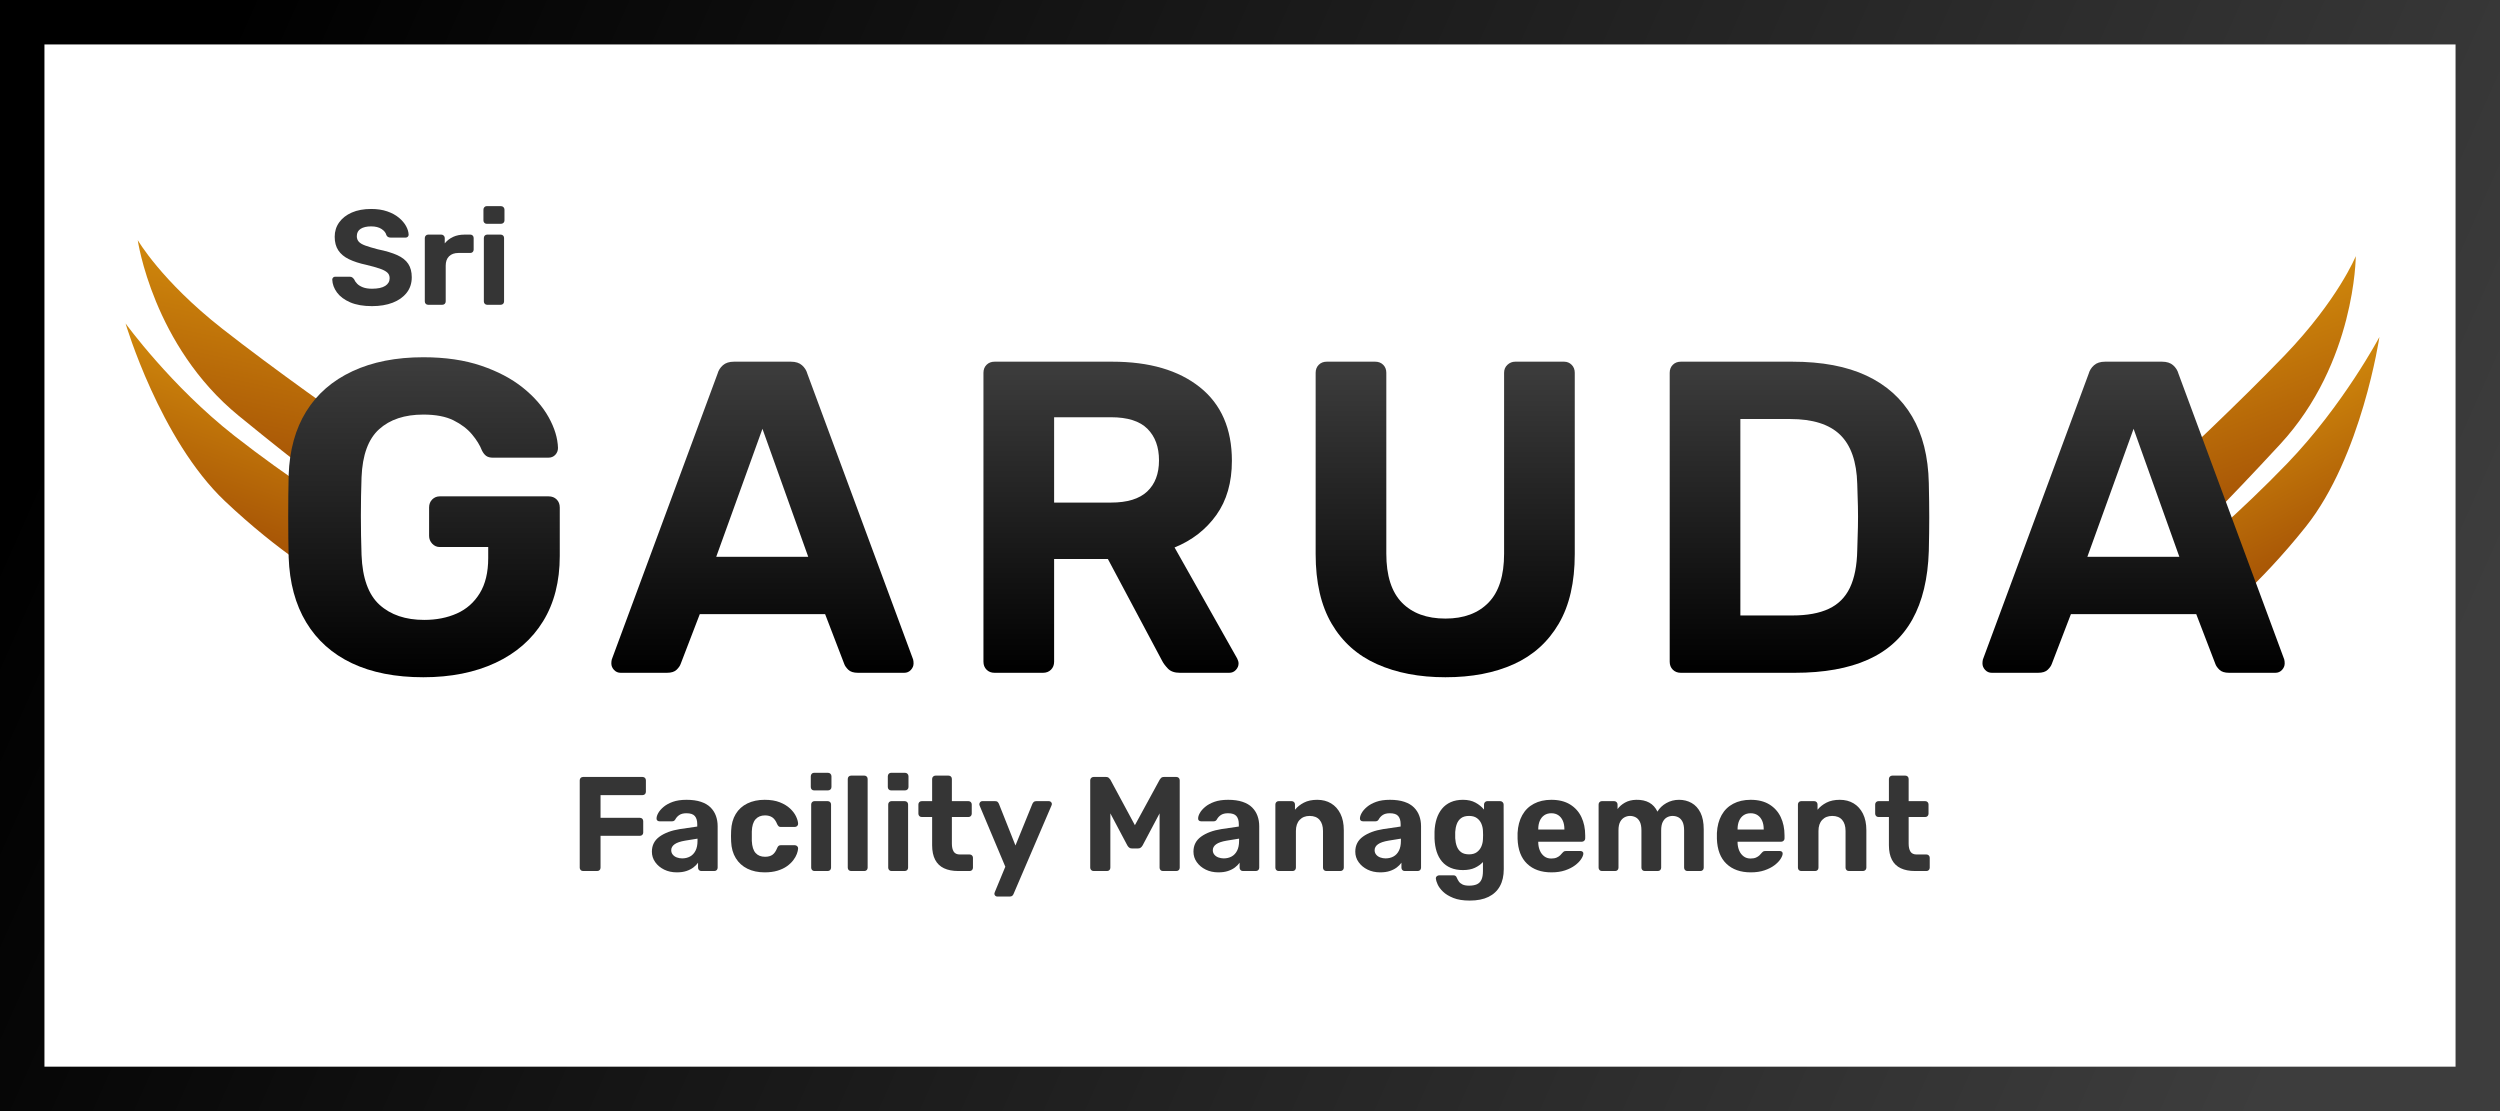 <?xml version="1.0" encoding="UTF-8"?>
<svg width="450px" height="200px" viewBox="0 0 450 200" version="1.1" xmlns="http://www.w3.org/2000/svg" xmlns:xlink="http://www.w3.org/1999/xlink">
    <title>Logo</title>
    <defs>
        <linearGradient x1="100%" y1="59.877%" x2="0%" y2="40.123%" id="linearGradient-1">
            <stop stop-color="#3D3D3D" offset="0%"></stop>
            <stop stop-color="#000000" offset="100%"></stop>
        </linearGradient>
        <linearGradient x1="50%" y1="0%" x2="50%" y2="100%" id="linearGradient-2">
            <stop stop-color="#D0880C" offset="0%"></stop>
            <stop stop-color="#A35005" offset="100%"></stop>
        </linearGradient>
        <linearGradient x1="50%" y1="0%" x2="50%" y2="100%" id="linearGradient-3">
            <stop stop-color="#D0880C" offset="0%"></stop>
            <stop stop-color="#A35005" offset="100%"></stop>
        </linearGradient>
        <linearGradient x1="50%" y1="0%" x2="50%" y2="100%" id="linearGradient-4">
            <stop stop-color="#3D3D3D" offset="0%"></stop>
            <stop stop-color="#000000" offset="100%"></stop>
        </linearGradient>
        <linearGradient x1="50%" y1="0%" x2="50%" y2="100%" id="linearGradient-5">
            <stop stop-color="#3D3D3D" offset="0%"></stop>
            <stop stop-color="#000000" offset="100%"></stop>
        </linearGradient>
        <linearGradient x1="50%" y1="0%" x2="50%" y2="100%" id="linearGradient-6">
            <stop stop-color="#3D3D3D" offset="0%"></stop>
            <stop stop-color="#000000" offset="100%"></stop>
        </linearGradient>
        <linearGradient x1="50%" y1="0%" x2="50%" y2="100%" id="linearGradient-7">
            <stop stop-color="#3D3D3D" offset="0%"></stop>
            <stop stop-color="#000000" offset="100%"></stop>
        </linearGradient>
        <linearGradient x1="50%" y1="0%" x2="50%" y2="100%" id="linearGradient-8">
            <stop stop-color="#3D3D3D" offset="0%"></stop>
            <stop stop-color="#000000" offset="100%"></stop>
        </linearGradient>
    </defs>
    <g id="Page-1" stroke="none" stroke-width="1" fill="none" fill-rule="evenodd">
        <g id="Logo">
            <rect id="Rectangle" stroke="url(#linearGradient-1)" stroke-width="8" x="4" y="4" width="442" height="192"></rect>
            <g id="Word" transform="translate(6, 37)" fill-rule="nonzero">
                <g id="Group-2-Right" transform="translate(373.351, 9.104)">
                    <path d="M5.175,45.361 C7.77,44.249 14.813,41.093 28.332,34.128 C46.073,24.986 52.688,6.975 52.688,6.975 C52.688,6.975 47.035,13.253 34.526,19.391 C23.874,24.619 9.248,30.854 5.13,32.594 L5.175,33.545 C5.2,34.11 5.398,38.804 5.175,45.361 L5.175,45.361 Z" id="Path" fill="url(#linearGradient-2)" transform="translate(28.909, 26.168) rotate(-20) translate(-28.909, -26.168) "></path>
                    <path d="M8.789,44.453 C8.879,44.242 8.879,44.242 7.287,56.975 C10.124,56.475 19.57,54.52 31.795,48.974 C46.492,42.305 59.131,24.551 59.131,24.551 C59.131,24.551 47.743,32.553 34.003,37.304 C22.468,41.291 11.897,43.76 8.789,44.453 Z" id="Path" fill="url(#linearGradient-3)" transform="translate(33.209, 40.763) rotate(-27) translate(-33.209, -40.763) "></path>
                </g>
                <g id="Group-2-Left" transform="translate(36.184, 37.593) scale(-1, 1) rotate(8) translate(-36.184, -37.593) translate(4.351, 4.104)">
                    <path d="M5.175,45.361 C7.77,44.249 14.813,41.093 28.332,34.128 C46.073,24.986 52.688,6.975 52.688,6.975 C52.688,6.975 47.035,13.253 34.526,19.391 C23.874,24.619 9.248,30.854 5.13,32.594 L5.175,33.545 C5.2,34.11 5.398,38.804 5.175,45.361 L5.175,45.361 Z" id="Path" fill="url(#linearGradient-2)" transform="translate(28.909, 26.168) rotate(-20) translate(-28.909, -26.168) "></path>
                    <path d="M8.789,44.453 C8.879,44.242 8.879,44.242 7.287,56.975 C10.124,56.475 19.57,54.52 31.795,48.974 C46.492,42.305 59.131,24.551 59.131,24.551 C59.131,24.551 47.743,32.553 34.003,37.304 C22.468,41.291 11.897,43.76 8.789,44.453 Z" id="Path" fill="url(#linearGradient-3)" transform="translate(33.209, 40.763) rotate(-27) translate(-33.209, -40.763) "></path>
                </g>
                <g id="GARUDA" transform="translate(45.878, 27.304)">
                    <path d="M24.32,57.6 C19.307,57.6 15.027,56.76 11.48,55.08 C7.933,53.4 5.187,50.947 3.24,47.72 C1.293,44.493 0.24,40.587 0.08,36 C0.027,33.707 0,31.253 0,28.64 C0,26.027 0.027,23.547 0.08,21.2 C0.24,16.72 1.293,12.907 3.24,9.76 C5.187,6.613 7.96,4.2 11.56,2.52 C15.16,0.84 19.413,0 24.32,0 C28.267,0 31.733,0.507 34.72,1.52 C37.707,2.533 40.213,3.853 42.24,5.48 C44.267,7.107 45.813,8.88 46.88,10.8 C47.947,12.72 48.507,14.56 48.56,16.32 C48.56,16.8 48.4,17.213 48.08,17.56 C47.76,17.907 47.333,18.08 46.8,18.08 L36.88,18.08 C36.347,18.08 35.933,17.973 35.64,17.76 C35.347,17.547 35.093,17.227 34.88,16.8 C34.507,15.84 33.907,14.867 33.08,13.88 C32.253,12.893 31.147,12.053 29.76,11.36 C28.373,10.667 26.56,10.32 24.32,10.32 C20.96,10.32 18.307,11.2 16.36,12.96 C14.413,14.72 13.36,17.6 13.2,21.6 C13.04,26.187 13.04,30.853 13.2,35.6 C13.36,39.76 14.44,42.747 16.44,44.56 C18.44,46.373 21.12,47.28 24.48,47.28 C26.667,47.28 28.627,46.893 30.36,46.12 C32.093,45.347 33.467,44.133 34.48,42.48 C35.493,40.827 36,38.72 36,36.16 L36,34.16 L27.28,34.16 C26.747,34.16 26.293,33.96 25.92,33.56 C25.547,33.16 25.36,32.693 25.36,32.16 L25.36,27.04 C25.36,26.453 25.547,25.973 25.92,25.6 C26.293,25.227 26.747,25.04 27.28,25.04 L46.88,25.04 C47.467,25.04 47.947,25.227 48.32,25.6 C48.693,25.973 48.88,26.453 48.88,27.04 L48.88,35.76 C48.88,40.347 47.88,44.267 45.88,47.52 C43.88,50.773 41.027,53.267 37.32,55 C33.613,56.733 29.28,57.6 24.32,57.6 Z" id="Path" fill="url(#linearGradient-4)"></path>
                    <path d="M59.843,56.8 C59.363,56.8 58.963,56.627 58.643,56.28 C58.323,55.933 58.163,55.547 58.163,55.12 C58.163,54.853 58.19,54.613 58.243,54.4 L77.283,2.96 C77.443,2.373 77.763,1.867 78.243,1.44 C78.723,1.013 79.39,0.8 80.243,0.8 L90.483,0.8 C91.337,0.8 92.003,1.013 92.483,1.44 C92.963,1.867 93.283,2.373 93.443,2.96 L112.483,54.4 C112.537,54.613 112.563,54.853 112.563,55.12 C112.563,55.547 112.403,55.933 112.083,56.28 C111.763,56.627 111.363,56.8 110.883,56.8 L102.563,56.8 C101.763,56.8 101.177,56.613 100.803,56.24 C100.43,55.867 100.19,55.52 100.083,55.2 L96.643,46.24 L74.083,46.24 L70.643,55.2 C70.537,55.52 70.297,55.867 69.923,56.24 C69.55,56.613 68.963,56.8 68.163,56.8 L59.843,56.8 Z M77.043,35.92 L93.603,35.92 L85.363,12.88 L77.043,35.92 Z" id="Shape" fill="url(#linearGradient-5)"></path>
                    <path d="M127.143,56.8 C126.556,56.8 126.076,56.613 125.703,56.24 C125.329,55.867 125.143,55.387 125.143,54.8 L125.143,2.8 C125.143,2.213 125.329,1.733 125.703,1.36 C126.076,0.987 126.556,0.8 127.143,0.8 L148.343,0.8 C155.009,0.8 160.263,2.333 164.103,5.4 C167.943,8.467 169.863,12.88 169.863,18.64 C169.863,22.533 168.929,25.787 167.063,28.4 C165.196,31.013 162.689,32.96 159.543,34.24 L170.823,54.24 C170.983,54.56 171.063,54.853 171.063,55.12 C171.063,55.547 170.903,55.933 170.583,56.28 C170.263,56.627 169.863,56.8 169.383,56.8 L160.503,56.8 C159.543,56.8 158.823,56.547 158.343,56.04 C157.863,55.533 157.516,55.067 157.303,54.64 L147.543,36.32 L137.863,36.32 L137.863,54.8 C137.863,55.387 137.676,55.867 137.303,56.24 C136.929,56.613 136.449,56.8 135.863,56.8 L127.143,56.8 Z M137.863,26.16 L148.103,26.16 C151.036,26.16 153.209,25.493 154.623,24.16 C156.036,22.827 156.743,20.96 156.743,18.56 C156.743,16.16 156.049,14.267 154.663,12.88 C153.276,11.493 151.089,10.8 148.103,10.8 L137.863,10.8 L137.863,26.16 Z" id="Shape" fill="url(#linearGradient-6)"></path>
                    <path d="M208.299,57.6 C203.606,57.6 199.499,56.813 195.979,55.24 C192.459,53.667 189.739,51.24 187.819,47.96 C185.899,44.68 184.939,40.507 184.939,35.44 L184.939,2.8 C184.939,2.213 185.126,1.733 185.499,1.36 C185.872,0.987 186.352,0.8 186.939,0.8 L195.659,0.8 C196.246,0.8 196.726,0.987 197.099,1.36 C197.472,1.733 197.659,2.213 197.659,2.8 L197.659,35.36 C197.659,39.307 198.592,42.24 200.459,44.16 C202.326,46.08 204.939,47.04 208.299,47.04 C211.606,47.04 214.192,46.08 216.059,44.16 C217.926,42.24 218.859,39.307 218.859,35.36 L218.859,2.8 C218.859,2.213 219.059,1.733 219.459,1.36 C219.859,0.987 220.326,0.8 220.859,0.8 L229.659,0.8 C230.192,0.8 230.646,0.987 231.019,1.36 C231.392,1.733 231.579,2.213 231.579,2.8 L231.579,35.44 C231.579,40.507 230.619,44.68 228.699,47.96 C226.779,51.24 224.086,53.667 220.619,55.24 C217.152,56.813 213.046,57.6 208.299,57.6 Z" id="Path" fill="url(#linearGradient-7)"></path>
                    <path d="M250.668,56.8 C250.082,56.8 249.602,56.613 249.228,56.24 C248.855,55.867 248.668,55.387 248.668,54.8 L248.668,2.8 C248.668,2.213 248.855,1.733 249.228,1.36 C249.602,0.987 250.082,0.8 250.668,0.8 L270.748,0.8 C276.082,0.8 280.535,1.64 284.108,3.32 C287.682,5 290.415,7.453 292.308,10.68 C294.202,13.907 295.202,17.893 295.308,22.64 C295.362,24.987 295.388,27.04 295.388,28.8 C295.388,30.56 295.362,32.587 295.308,34.88 C295.148,39.84 294.162,43.947 292.348,47.2 C290.535,50.453 287.868,52.867 284.348,54.44 C280.828,56.013 276.428,56.8 271.148,56.8 L250.668,56.8 Z M261.388,46.48 L270.748,46.48 C273.415,46.48 275.602,46.08 277.308,45.28 C279.015,44.48 280.282,43.213 281.108,41.48 C281.935,39.747 282.375,37.493 282.428,34.72 C282.482,33.173 282.522,31.787 282.548,30.56 C282.575,29.333 282.575,28.107 282.548,26.88 C282.522,25.653 282.482,24.293 282.428,22.8 C282.322,18.8 281.295,15.853 279.348,13.96 C277.402,12.067 274.402,11.12 270.348,11.12 L261.388,11.12 L261.388,46.48 Z" id="Shape" fill="url(#linearGradient-8)"></path>
                    <path d="M306.646,56.8 C306.166,56.8 305.766,56.627 305.446,56.28 C305.126,55.933 304.966,55.547 304.966,55.12 C304.966,54.853 304.992,54.613 305.046,54.4 L324.086,2.96 C324.246,2.373 324.566,1.867 325.046,1.44 C325.526,1.013 326.192,0.8 327.046,0.8 L337.286,0.8 C338.139,0.8 338.806,1.013 339.286,1.44 C339.766,1.867 340.086,2.373 340.246,2.96 L359.286,54.4 C359.339,54.613 359.366,54.853 359.366,55.12 C359.366,55.547 359.206,55.933 358.886,56.28 C358.566,56.627 358.166,56.8 357.686,56.8 L349.366,56.8 C348.566,56.8 347.979,56.613 347.606,56.24 C347.232,55.867 346.992,55.52 346.886,55.2 L343.446,46.24 L320.886,46.24 L317.446,55.2 C317.339,55.52 317.099,55.867 316.726,56.24 C316.352,56.613 315.766,56.8 314.966,56.8 L306.646,56.8 Z M323.846,35.92 L340.406,35.92 L332.166,12.88 L323.846,35.92 Z" id="Shape" fill="url(#linearGradient-5)"></path>
                </g>
                <g id="Sri" transform="translate(53.805, 0.104)" fill="#353535">
                    <path d="M7.156,18 C5.593,18 4.286,17.773 3.236,17.32 C2.186,16.866 1.392,16.275 0.855,15.547 C0.318,14.818 0.033,14.04 0,13.215 C0,13.085 0.049,12.968 0.147,12.862 C0.244,12.757 0.366,12.704 0.513,12.704 L3.126,12.704 C3.338,12.704 3.501,12.749 3.615,12.838 C3.729,12.927 3.834,13.036 3.932,13.166 C4.046,13.441 4.229,13.709 4.482,13.968 C4.734,14.227 5.08,14.441 5.52,14.611 C5.959,14.781 6.505,14.866 7.156,14.866 C8.214,14.866 9.008,14.696 9.537,14.356 C10.066,14.016 10.331,13.555 10.331,12.972 C10.331,12.551 10.189,12.211 9.904,11.951 C9.619,11.692 9.171,11.457 8.56,11.247 C7.95,11.036 7.14,10.81 6.13,10.567 C4.909,10.308 3.871,9.972 3.016,9.559 C2.161,9.146 1.518,8.611 1.087,7.955 C0.655,7.3 0.44,6.486 0.44,5.514 C0.44,4.543 0.708,3.68 1.246,2.927 C1.783,2.174 2.54,1.583 3.517,1.154 C4.494,0.725 5.658,0.51 7.009,0.51 C8.1,0.51 9.065,0.656 9.904,0.947 C10.742,1.239 11.442,1.619 12.004,2.089 C12.566,2.559 12.993,3.061 13.286,3.595 C13.579,4.13 13.734,4.648 13.75,5.15 C13.75,5.279 13.701,5.397 13.604,5.502 C13.506,5.607 13.384,5.66 13.237,5.66 L10.502,5.66 C10.339,5.66 10.193,5.628 10.062,5.563 C9.932,5.498 9.826,5.385 9.745,5.223 C9.647,4.802 9.358,4.433 8.878,4.117 C8.398,3.802 7.775,3.644 7.009,3.644 C6.212,3.644 5.581,3.789 5.117,4.081 C4.653,4.372 4.421,4.818 4.421,5.417 C4.421,5.806 4.539,6.134 4.775,6.401 C5.011,6.668 5.41,6.903 5.972,7.105 C6.533,7.308 7.278,7.53 8.206,7.773 C9.639,8.065 10.803,8.413 11.699,8.818 C12.594,9.223 13.254,9.745 13.677,10.385 C14.1,11.024 14.312,11.83 14.312,12.802 C14.312,13.887 14.007,14.818 13.396,15.595 C12.786,16.372 11.947,16.968 10.881,17.381 C9.814,17.794 8.573,18 7.156,18 Z" id="Path"></path>
                    <path d="M17.247,17.757 C17.084,17.757 16.945,17.7 16.831,17.587 C16.717,17.474 16.66,17.328 16.66,17.15 L16.66,5.733 C16.66,5.571 16.717,5.429 16.831,5.308 C16.945,5.186 17.084,5.126 17.247,5.126 L19.64,5.126 C19.803,5.126 19.945,5.186 20.067,5.308 C20.19,5.429 20.251,5.571 20.251,5.733 L20.251,6.704 C20.658,6.202 21.158,5.814 21.753,5.538 C22.347,5.263 23.035,5.126 23.816,5.126 L24.867,5.126 C25.029,5.126 25.168,5.182 25.282,5.296 C25.396,5.409 25.453,5.555 25.453,5.733 L25.453,7.822 C25.453,8 25.396,8.146 25.282,8.259 C25.168,8.372 25.029,8.429 24.867,8.429 L22.717,8.429 C22.001,8.429 21.439,8.628 21.032,9.024 C20.625,9.421 20.422,9.984 20.422,10.713 L20.422,17.15 C20.422,17.328 20.365,17.474 20.251,17.587 C20.137,17.7 19.99,17.757 19.811,17.757 L17.247,17.757 Z" id="Path"></path>
                    <path d="M27.874,17.757 C27.711,17.757 27.573,17.7 27.459,17.587 C27.345,17.474 27.288,17.328 27.288,17.15 L27.288,5.733 C27.288,5.555 27.345,5.409 27.459,5.296 C27.573,5.182 27.711,5.126 27.874,5.126 L30.316,5.126 C30.495,5.126 30.642,5.182 30.756,5.296 C30.87,5.409 30.927,5.555 30.927,5.733 L30.927,17.15 C30.927,17.328 30.87,17.474 30.756,17.587 C30.642,17.7 30.495,17.757 30.316,17.757 L27.874,17.757 Z M27.801,3.182 C27.638,3.182 27.499,3.126 27.385,3.012 C27.271,2.899 27.214,2.753 27.214,2.575 L27.214,0.632 C27.214,0.453 27.271,0.304 27.385,0.182 C27.499,0.061 27.638,0 27.801,0 L30.365,0 C30.544,0 30.695,0.061 30.817,0.182 C30.939,0.304 31,0.453 31,0.632 L31,2.575 C31,2.753 30.939,2.899 30.817,3.012 C30.695,3.126 30.544,3.182 30.365,3.182 L27.801,3.182 Z" id="Shape"></path>
                </g>
                <g id="Facility-Management" transform="translate(98.351, 102.104)" fill="#353535">
                    <path d="M0.6,17.679 C0.424,17.679 0.28,17.623 0.168,17.51 C0.056,17.397 1.42108547e-14,17.252 1.42108547e-14,17.075 L1.42108547e-14,1.354 C1.42108547e-14,1.177 0.056,1.032 0.168,0.919 C0.28,0.806 0.424,0.75 0.6,0.75 L11.309,0.75 C11.485,0.75 11.629,0.806 11.741,0.919 C11.853,1.032 11.909,1.177 11.909,1.354 L11.909,3.41 C11.909,3.587 11.853,3.733 11.741,3.845 C11.629,3.958 11.485,4.015 11.309,4.015 L3.746,4.015 L3.746,8.102 L10.829,8.102 C11.005,8.102 11.149,8.158 11.261,8.271 C11.373,8.384 11.429,8.529 11.429,8.707 L11.429,10.762 C11.429,10.924 11.373,11.061 11.261,11.174 C11.149,11.286 11.005,11.343 10.829,11.343 L3.746,11.343 L3.746,17.075 C3.746,17.252 3.69,17.397 3.578,17.51 C3.466,17.623 3.322,17.679 3.145,17.679 L0.6,17.679 Z" id="Path"></path>
                    <path d="M17.479,17.921 C16.63,17.921 15.87,17.756 15.198,17.425 C14.526,17.095 13.989,16.647 13.589,16.083 C13.189,15.519 12.989,14.89 12.989,14.197 C12.989,13.052 13.449,12.149 14.369,11.488 C15.29,10.827 16.502,10.375 18.007,10.134 L21.153,9.674 L21.153,9.239 C21.153,8.61 21.008,8.126 20.72,7.788 C20.432,7.449 19.928,7.28 19.208,7.28 C18.679,7.28 18.255,7.385 17.935,7.594 C17.615,7.804 17.367,8.078 17.191,8.416 C17.063,8.626 16.879,8.731 16.638,8.731 L14.357,8.731 C14.181,8.731 14.045,8.678 13.949,8.574 C13.853,8.469 13.813,8.344 13.829,8.199 C13.829,7.925 13.933,7.602 14.141,7.231 C14.349,6.86 14.67,6.494 15.102,6.131 C15.534,5.768 16.086,5.466 16.759,5.224 C17.431,4.982 18.255,4.861 19.232,4.861 C20.24,4.861 21.105,4.982 21.825,5.224 C22.545,5.466 23.121,5.804 23.554,6.24 C23.986,6.675 24.306,7.179 24.514,7.751 C24.722,8.324 24.826,8.94 24.826,9.601 L24.826,17.075 C24.826,17.252 24.77,17.397 24.658,17.51 C24.546,17.623 24.402,17.679 24.226,17.679 L21.873,17.679 C21.713,17.679 21.577,17.623 21.465,17.51 C21.353,17.397 21.297,17.252 21.297,17.075 L21.297,16.18 C21.089,16.486 20.808,16.772 20.456,17.038 C20.104,17.304 19.684,17.518 19.196,17.679 C18.707,17.841 18.135,17.921 17.479,17.921 Z M18.439,15.406 C18.968,15.406 19.44,15.293 19.856,15.067 C20.272,14.842 20.6,14.495 20.84,14.027 C21.081,13.56 21.201,12.971 21.201,12.262 L21.201,11.851 L18.968,12.213 C18.103,12.359 17.471,12.576 17.071,12.866 C16.67,13.157 16.47,13.511 16.47,13.931 C16.47,14.237 16.562,14.503 16.747,14.729 C16.931,14.954 17.175,15.124 17.479,15.237 C17.783,15.349 18.103,15.406 18.439,15.406 Z" id="Shape"></path>
                    <path d="M33.28,17.921 C32.111,17.921 31.083,17.703 30.195,17.268 C29.306,16.833 28.606,16.2 28.094,15.37 C27.581,14.539 27.301,13.544 27.253,12.383 C27.237,12.125 27.229,11.798 27.229,11.403 C27.229,11.008 27.237,10.682 27.253,10.424 C27.301,9.247 27.577,8.243 28.082,7.413 C28.586,6.582 29.286,5.95 30.183,5.514 C31.079,5.079 32.111,4.861 33.28,4.861 C34.352,4.861 35.265,5.01 36.017,5.309 C36.77,5.607 37.386,5.982 37.866,6.433 C38.346,6.885 38.702,7.356 38.935,7.848 C39.167,8.34 39.291,8.771 39.307,9.142 C39.323,9.303 39.271,9.444 39.151,9.565 C39.031,9.686 38.891,9.747 38.73,9.747 L36.161,9.747 C36.001,9.747 35.877,9.702 35.789,9.614 C35.701,9.525 35.617,9.4 35.537,9.239 C35.313,8.674 35.025,8.271 34.673,8.029 C34.32,7.788 33.88,7.667 33.352,7.667 C32.632,7.667 32.063,7.9 31.647,8.368 C31.231,8.836 31.007,9.561 30.975,10.545 C30.959,11.174 30.959,11.746 30.975,12.262 C31.023,13.261 31.251,13.987 31.659,14.438 C32.067,14.89 32.632,15.116 33.352,15.116 C33.912,15.116 34.36,14.995 34.697,14.753 C35.033,14.511 35.313,14.108 35.537,13.544 C35.601,13.382 35.681,13.257 35.777,13.169 C35.873,13.08 36.001,13.036 36.161,13.036 L38.73,13.036 C38.891,13.036 39.031,13.096 39.151,13.217 C39.271,13.338 39.323,13.479 39.307,13.64 C39.291,13.914 39.215,14.237 39.079,14.608 C38.943,14.979 38.726,15.358 38.43,15.744 C38.134,16.131 37.754,16.49 37.29,16.821 C36.826,17.151 36.261,17.417 35.597,17.619 C34.933,17.82 34.16,17.921 33.28,17.921 Z" id="Path"></path>
                    <path d="M42.238,17.679 C42.078,17.679 41.942,17.623 41.83,17.51 C41.718,17.397 41.662,17.252 41.662,17.075 L41.662,5.708 C41.662,5.53 41.718,5.385 41.83,5.272 C41.942,5.159 42.078,5.103 42.238,5.103 L44.639,5.103 C44.815,5.103 44.959,5.159 45.071,5.272 C45.183,5.385 45.239,5.53 45.239,5.708 L45.239,17.075 C45.239,17.252 45.183,17.397 45.071,17.51 C44.959,17.623 44.815,17.679 44.639,17.679 L42.238,17.679 Z M42.166,3.168 C42.006,3.168 41.87,3.112 41.758,2.999 C41.646,2.886 41.59,2.741 41.59,2.564 L41.59,0.629 C41.59,0.451 41.646,0.302 41.758,0.181 C41.87,0.06 42.006,0 42.166,0 L44.687,0 C44.863,0 45.011,0.06 45.131,0.181 C45.251,0.302 45.311,0.451 45.311,0.629 L45.311,2.564 C45.311,2.741 45.251,2.886 45.131,2.999 C45.011,3.112 44.863,3.168 44.687,3.168 L42.166,3.168 Z" id="Shape"></path>
                    <path d="M48.847,17.679 C48.671,17.679 48.527,17.623 48.415,17.51 C48.303,17.397 48.247,17.252 48.247,17.075 L48.247,1.113 C48.247,0.935 48.303,0.79 48.415,0.677 C48.527,0.564 48.671,0.508 48.847,0.508 L51.248,0.508 C51.408,0.508 51.544,0.564 51.656,0.677 C51.768,0.79 51.824,0.935 51.824,1.113 L51.824,17.075 C51.824,17.252 51.768,17.397 51.656,17.51 C51.544,17.623 51.408,17.679 51.248,17.679 L48.847,17.679 Z" id="Path"></path>
                    <path d="M56.104,17.679 C55.944,17.679 55.808,17.623 55.696,17.51 C55.583,17.397 55.527,17.252 55.527,17.075 L55.527,5.708 C55.527,5.53 55.583,5.385 55.696,5.272 C55.808,5.159 55.944,5.103 56.104,5.103 L58.505,5.103 C58.681,5.103 58.825,5.159 58.937,5.272 C59.049,5.385 59.105,5.53 59.105,5.708 L59.105,17.075 C59.105,17.252 59.049,17.397 58.937,17.51 C58.825,17.623 58.681,17.679 58.505,17.679 L56.104,17.679 Z M56.032,3.168 C55.872,3.168 55.736,3.112 55.624,2.999 C55.511,2.886 55.455,2.741 55.455,2.564 L55.455,0.629 C55.455,0.451 55.511,0.302 55.624,0.181 C55.736,0.06 55.872,0 56.032,0 L58.553,0 C58.729,0 58.877,0.06 58.997,0.181 C59.117,0.302 59.177,0.451 59.177,0.629 L59.177,2.564 C59.177,2.741 59.117,2.886 58.997,2.999 C58.877,3.112 58.729,3.168 58.553,3.168 L56.032,3.168 Z" id="Shape"></path>
                    <path d="M68.115,17.679 C67.123,17.679 66.274,17.514 65.57,17.183 C64.866,16.853 64.334,16.341 63.973,15.648 C63.613,14.954 63.433,14.084 63.433,13.036 L63.433,7.957 L61.56,7.957 C61.384,7.957 61.24,7.9 61.128,7.788 C61.016,7.675 60.96,7.53 60.96,7.352 L60.96,5.708 C60.96,5.53 61.016,5.385 61.128,5.272 C61.24,5.159 61.384,5.103 61.56,5.103 L63.433,5.103 L63.433,1.113 C63.433,0.935 63.493,0.79 63.613,0.677 C63.733,0.564 63.873,0.508 64.033,0.508 L66.386,0.508 C66.563,0.508 66.707,0.564 66.819,0.677 C66.931,0.79 66.987,0.935 66.987,1.113 L66.987,5.103 L69.988,5.103 C70.148,5.103 70.284,5.159 70.396,5.272 C70.508,5.385 70.564,5.53 70.564,5.708 L70.564,7.352 C70.564,7.53 70.508,7.675 70.396,7.788 C70.284,7.9 70.148,7.957 69.988,7.957 L66.987,7.957 L66.987,12.746 C66.987,13.358 67.095,13.838 67.311,14.185 C67.527,14.531 67.907,14.705 68.451,14.705 L70.204,14.705 C70.364,14.705 70.5,14.761 70.612,14.874 C70.724,14.987 70.781,15.124 70.781,15.285 L70.781,17.075 C70.781,17.252 70.724,17.397 70.612,17.51 C70.5,17.623 70.364,17.679 70.204,17.679 L68.115,17.679 Z" id="Path"></path>
                    <path d="M75.142,22.274 C75.014,22.274 74.898,22.226 74.794,22.129 C74.69,22.033 74.638,21.912 74.638,21.767 C74.638,21.734 74.646,21.69 74.662,21.634 C74.678,21.577 74.702,21.509 74.734,21.428 L76.607,16.905 L71.997,5.95 C71.949,5.821 71.925,5.716 71.925,5.635 C71.941,5.49 71.997,5.365 72.093,5.26 C72.189,5.155 72.309,5.103 72.453,5.103 L74.782,5.103 C74.99,5.103 75.142,5.155 75.239,5.26 C75.335,5.365 75.407,5.474 75.455,5.587 L78.432,13.084 L81.481,5.587 C81.545,5.458 81.625,5.345 81.721,5.248 C81.818,5.151 81.97,5.103 82.178,5.103 L84.459,5.103 C84.603,5.103 84.727,5.155 84.831,5.26 C84.935,5.365 84.987,5.482 84.987,5.611 C84.987,5.692 84.955,5.804 84.891,5.95 L78.096,21.791 C78.048,21.92 77.972,22.033 77.868,22.129 C77.764,22.226 77.608,22.274 77.4,22.274 L75.142,22.274 Z" id="Path"></path>
                    <path d="M92.488,17.679 C92.328,17.679 92.188,17.623 92.068,17.51 C91.948,17.397 91.888,17.252 91.888,17.075 L91.888,1.354 C91.888,1.177 91.948,1.032 92.068,0.919 C92.188,0.806 92.328,0.75 92.488,0.75 L94.721,0.75 C94.961,0.75 95.141,0.814 95.261,0.943 C95.381,1.072 95.465,1.169 95.513,1.233 L99.931,9.432 L104.398,1.233 C104.43,1.169 104.506,1.072 104.626,0.943 C104.746,0.814 104.926,0.75 105.166,0.75 L107.399,0.75 C107.575,0.75 107.719,0.806 107.831,0.919 C107.943,1.032 107.999,1.177 107.999,1.354 L107.999,17.075 C107.999,17.252 107.943,17.397 107.831,17.51 C107.719,17.623 107.575,17.679 107.399,17.679 L104.95,17.679 C104.79,17.679 104.654,17.623 104.542,17.51 C104.43,17.397 104.374,17.252 104.374,17.075 L104.374,7.304 L101.324,13.06 C101.244,13.205 101.14,13.334 101.012,13.447 C100.884,13.56 100.716,13.616 100.508,13.616 L99.379,13.616 C99.171,13.616 99.003,13.56 98.875,13.447 C98.747,13.334 98.643,13.205 98.563,13.06 L95.513,7.304 L95.513,17.075 C95.513,17.252 95.457,17.397 95.345,17.51 C95.233,17.623 95.097,17.679 94.937,17.679 L92.488,17.679 Z" id="Path"></path>
                    <path d="M114.961,17.921 C114.113,17.921 113.352,17.756 112.68,17.425 C112.008,17.095 111.472,16.647 111.071,16.083 C110.671,15.519 110.471,14.89 110.471,14.197 C110.471,13.052 110.931,12.149 111.852,11.488 C112.772,10.827 113.985,10.375 115.489,10.134 L118.635,9.674 L118.635,9.239 C118.635,8.61 118.491,8.126 118.203,7.788 C117.915,7.449 117.41,7.28 116.69,7.28 C116.162,7.28 115.738,7.385 115.417,7.594 C115.097,7.804 114.849,8.078 114.673,8.416 C114.545,8.626 114.361,8.731 114.121,8.731 L111.84,8.731 C111.664,8.731 111.528,8.678 111.432,8.574 C111.336,8.469 111.296,8.344 111.312,8.199 C111.312,7.925 111.416,7.602 111.624,7.231 C111.832,6.86 112.152,6.494 112.584,6.131 C113.016,5.768 113.569,5.466 114.241,5.224 C114.913,4.982 115.738,4.861 116.714,4.861 C117.722,4.861 118.587,4.982 119.307,5.224 C120.028,5.466 120.604,5.804 121.036,6.24 C121.468,6.675 121.788,7.179 121.996,7.751 C122.205,8.324 122.309,8.94 122.309,9.601 L122.309,17.075 C122.309,17.252 122.253,17.397 122.141,17.51 C122.028,17.623 121.884,17.679 121.708,17.679 L119.355,17.679 C119.195,17.679 119.059,17.623 118.947,17.51 C118.835,17.397 118.779,17.252 118.779,17.075 L118.779,16.18 C118.571,16.486 118.291,16.772 117.939,17.038 C117.586,17.304 117.166,17.518 116.678,17.679 C116.19,17.841 115.618,17.921 114.961,17.921 Z M115.922,15.406 C116.45,15.406 116.922,15.293 117.338,15.067 C117.755,14.842 118.083,14.495 118.323,14.027 C118.563,13.56 118.683,12.971 118.683,12.262 L118.683,11.851 L116.45,12.213 C115.586,12.359 114.953,12.576 114.553,12.866 C114.153,13.157 113.953,13.511 113.953,13.931 C113.953,14.237 114.045,14.503 114.229,14.729 C114.413,14.954 114.657,15.124 114.961,15.237 C115.265,15.349 115.586,15.406 115.922,15.406 Z" id="Shape"></path>
                    <path d="M125.792,17.679 C125.632,17.679 125.496,17.623 125.384,17.51 C125.272,17.397 125.216,17.252 125.216,17.075 L125.216,5.708 C125.216,5.53 125.272,5.385 125.384,5.272 C125.496,5.159 125.632,5.103 125.792,5.103 L128.145,5.103 C128.321,5.103 128.465,5.159 128.577,5.272 C128.689,5.385 128.745,5.53 128.745,5.708 L128.745,6.651 C129.162,6.135 129.698,5.708 130.354,5.369 C131.01,5.03 131.811,4.861 132.755,4.861 C133.7,4.861 134.528,5.075 135.24,5.502 C135.953,5.929 136.513,6.55 136.921,7.364 C137.329,8.179 137.533,9.166 137.533,10.327 L137.533,17.075 C137.533,17.252 137.473,17.397 137.353,17.51 C137.233,17.623 137.093,17.679 136.933,17.679 L134.388,17.679 C134.212,17.679 134.068,17.623 133.956,17.51 C133.844,17.397 133.788,17.252 133.788,17.075 L133.788,10.472 C133.788,9.618 133.584,8.953 133.175,8.477 C132.767,8.001 132.171,7.763 131.387,7.763 C130.634,7.763 130.034,8.001 129.586,8.477 C129.138,8.953 128.913,9.618 128.913,10.472 L128.913,17.075 C128.913,17.252 128.857,17.397 128.745,17.51 C128.633,17.623 128.497,17.679 128.337,17.679 L125.792,17.679 Z" id="Path"></path>
                    <path d="M144.09,17.921 C143.241,17.921 142.481,17.756 141.809,17.425 C141.136,17.095 140.6,16.647 140.2,16.083 C139.8,15.519 139.6,14.89 139.6,14.197 C139.6,13.052 140.06,12.149 140.98,11.488 C141.901,10.827 143.113,10.375 144.618,10.134 L147.763,9.674 L147.763,9.239 C147.763,8.61 147.619,8.126 147.331,7.788 C147.043,7.449 146.539,7.28 145.818,7.28 C145.29,7.28 144.866,7.385 144.546,7.594 C144.226,7.804 143.978,8.078 143.802,8.416 C143.673,8.626 143.489,8.731 143.249,8.731 L140.968,8.731 C140.792,8.731 140.656,8.678 140.56,8.574 C140.464,8.469 140.424,8.344 140.44,8.199 C140.44,7.925 140.544,7.602 140.752,7.231 C140.96,6.86 141.28,6.494 141.713,6.131 C142.145,5.768 142.697,5.466 143.369,5.224 C144.042,4.982 144.866,4.861 145.842,4.861 C146.851,4.861 147.715,4.982 148.436,5.224 C149.156,5.466 149.732,5.804 150.164,6.24 C150.597,6.675 150.917,7.179 151.125,7.751 C151.333,8.324 151.437,8.94 151.437,9.601 L151.437,17.075 C151.437,17.252 151.381,17.397 151.269,17.51 C151.157,17.623 151.013,17.679 150.837,17.679 L148.484,17.679 C148.324,17.679 148.188,17.623 148.076,17.51 C147.963,17.397 147.907,17.252 147.907,17.075 L147.907,16.18 C147.699,16.486 147.419,16.772 147.067,17.038 C146.715,17.304 146.295,17.518 145.806,17.679 C145.318,17.841 144.746,17.921 144.09,17.921 Z M145.05,15.406 C145.578,15.406 146.051,15.293 146.467,15.067 C146.883,14.842 147.211,14.495 147.451,14.027 C147.691,13.56 147.811,12.971 147.811,12.262 L147.811,11.851 L145.578,12.213 C144.714,12.359 144.082,12.576 143.681,12.866 C143.281,13.157 143.081,13.511 143.081,13.931 C143.081,14.237 143.173,14.503 143.357,14.729 C143.541,14.954 143.786,15.124 144.09,15.237 C144.394,15.349 144.714,15.406 145.05,15.406 Z" id="Shape"></path>
                    <path d="M160.203,23 C159.018,23 158.034,22.843 157.25,22.528 C156.465,22.214 155.845,21.835 155.389,21.392 C154.932,20.948 154.608,20.509 154.416,20.074 C154.224,19.638 154.12,19.3 154.104,19.058 C154.088,18.88 154.144,18.735 154.272,18.623 C154.4,18.51 154.544,18.453 154.704,18.453 L157.274,18.453 C157.418,18.453 157.542,18.489 157.646,18.562 C157.75,18.635 157.834,18.76 157.898,18.937 C157.978,19.13 158.09,19.336 158.234,19.554 C158.378,19.771 158.598,19.953 158.894,20.098 C159.19,20.243 159.587,20.315 160.083,20.315 C160.643,20.315 161.107,20.235 161.475,20.074 C161.844,19.912 162.12,19.638 162.304,19.251 C162.488,18.864 162.58,18.34 162.58,17.679 L162.58,16.059 C162.196,16.478 161.712,16.825 161.127,17.099 C160.543,17.373 159.827,17.51 158.978,17.51 C158.146,17.51 157.414,17.377 156.781,17.111 C156.149,16.845 155.625,16.466 155.209,15.974 C154.792,15.482 154.472,14.89 154.248,14.197 C154.024,13.503 153.896,12.721 153.864,11.851 C153.848,11.415 153.848,10.988 153.864,10.569 C153.896,9.73 154.024,8.965 154.248,8.271 C154.472,7.578 154.792,6.977 155.209,6.47 C155.625,5.962 156.149,5.567 156.781,5.284 C157.414,5.002 158.146,4.861 158.978,4.861 C159.859,4.861 160.611,5.03 161.235,5.369 C161.86,5.708 162.372,6.127 162.772,6.627 L162.772,5.708 C162.772,5.546 162.828,5.405 162.94,5.284 C163.052,5.164 163.188,5.103 163.348,5.103 L165.701,5.103 C165.862,5.103 166.002,5.164 166.122,5.284 C166.242,5.405 166.302,5.546 166.302,5.708 L166.326,17.341 C166.326,18.55 166.094,19.574 165.629,20.412 C165.165,21.251 164.481,21.892 163.576,22.335 C162.672,22.778 161.548,23 160.203,23 Z M160.083,14.68 C160.659,14.68 161.127,14.547 161.487,14.281 C161.848,14.015 162.116,13.677 162.292,13.266 C162.468,12.854 162.564,12.423 162.58,11.972 C162.596,11.794 162.604,11.54 162.604,11.21 C162.604,10.879 162.596,10.625 162.58,10.448 C162.564,9.996 162.468,9.565 162.292,9.154 C162.116,8.743 161.848,8.408 161.487,8.15 C161.127,7.892 160.659,7.763 160.083,7.763 C159.475,7.763 158.994,7.896 158.642,8.162 C158.29,8.428 158.034,8.779 157.874,9.215 C157.714,9.65 157.618,10.125 157.586,10.641 C157.57,11.028 157.57,11.407 157.586,11.778 C157.618,12.31 157.714,12.794 157.874,13.229 C158.034,13.665 158.29,14.015 158.642,14.281 C158.994,14.547 159.475,14.68 160.083,14.68 Z" id="Shape"></path>
                    <path d="M174.911,17.921 C173.07,17.921 171.61,17.405 170.529,16.373 C169.449,15.341 168.876,13.842 168.812,11.875 C168.812,11.746 168.812,11.573 168.812,11.355 C168.812,11.137 168.812,10.964 168.812,10.835 C168.876,9.593 169.157,8.525 169.653,7.63 C170.149,6.736 170.845,6.05 171.742,5.575 C172.638,5.099 173.687,4.861 174.887,4.861 C176.232,4.861 177.356,5.139 178.261,5.696 C179.165,6.252 179.845,7.01 180.302,7.969 C180.758,8.928 180.986,10.029 180.986,11.27 L180.986,11.826 C180.986,11.988 180.926,12.125 180.806,12.238 C180.686,12.351 180.546,12.407 180.386,12.407 L172.534,12.407 C172.534,12.423 172.534,12.451 172.534,12.492 C172.534,12.532 172.534,12.568 172.534,12.6 C172.55,13.116 172.65,13.588 172.834,14.015 C173.018,14.443 173.282,14.785 173.627,15.043 C173.971,15.301 174.383,15.43 174.863,15.43 C175.263,15.43 175.592,15.374 175.848,15.261 C176.104,15.148 176.316,15.011 176.484,14.85 C176.652,14.688 176.776,14.551 176.856,14.438 C177,14.277 177.116,14.176 177.204,14.136 C177.292,14.096 177.432,14.076 177.624,14.076 L180.122,14.076 C180.282,14.076 180.414,14.12 180.518,14.209 C180.622,14.297 180.666,14.422 180.65,14.584 C180.634,14.842 180.502,15.16 180.254,15.539 C180.006,15.918 179.641,16.289 179.161,16.651 C178.681,17.014 178.085,17.317 177.372,17.558 C176.66,17.8 175.84,17.921 174.911,17.921 Z M172.534,10.206 L177.24,10.206 L177.24,10.158 C177.24,9.577 177.148,9.073 176.964,8.646 C176.78,8.219 176.512,7.884 176.16,7.642 C175.808,7.401 175.383,7.28 174.887,7.28 C174.391,7.28 173.967,7.401 173.615,7.642 C173.262,7.884 172.994,8.219 172.81,8.646 C172.626,9.073 172.534,9.577 172.534,10.158 L172.534,10.206 Z" id="Shape"></path>
                    <path d="M183.974,17.679 C183.814,17.679 183.678,17.623 183.566,17.51 C183.454,17.397 183.398,17.252 183.398,17.075 L183.398,5.708 C183.398,5.53 183.454,5.385 183.566,5.272 C183.678,5.159 183.814,5.103 183.974,5.103 L186.208,5.103 C186.368,5.103 186.508,5.159 186.628,5.272 C186.748,5.385 186.808,5.53 186.808,5.708 L186.808,6.53 C187.128,6.079 187.572,5.692 188.14,5.369 C188.709,5.047 189.385,4.877 190.169,4.861 C192.026,4.829 193.299,5.538 193.987,6.989 C194.355,6.361 194.888,5.849 195.584,5.454 C196.28,5.059 197.044,4.861 197.877,4.861 C198.709,4.861 199.462,5.051 200.134,5.43 C200.806,5.808 201.338,6.389 201.731,7.171 C202.123,7.953 202.319,8.957 202.319,10.182 L202.319,17.075 C202.319,17.252 202.263,17.397 202.151,17.51 C202.039,17.623 201.903,17.679 201.743,17.679 L199.366,17.679 C199.205,17.679 199.069,17.623 198.957,17.51 C198.845,17.397 198.789,17.252 198.789,17.075 L198.789,10.375 C198.789,9.714 198.693,9.194 198.501,8.815 C198.309,8.437 198.057,8.166 197.745,8.005 C197.433,7.844 197.085,7.763 196.7,7.763 C196.364,7.763 196.04,7.844 195.728,8.005 C195.416,8.166 195.16,8.437 194.96,8.815 C194.759,9.194 194.659,9.714 194.659,10.375 L194.659,17.075 C194.659,17.252 194.603,17.397 194.491,17.51 C194.379,17.623 194.235,17.679 194.059,17.679 L191.706,17.679 C191.53,17.679 191.386,17.623 191.274,17.51 C191.162,17.397 191.106,17.252 191.106,17.075 L191.106,10.375 C191.106,9.714 191.01,9.194 190.818,8.815 C190.626,8.437 190.373,8.166 190.061,8.005 C189.749,7.844 189.409,7.763 189.041,7.763 C188.705,7.763 188.377,7.848 188.056,8.017 C187.736,8.187 187.476,8.457 187.276,8.828 C187.076,9.198 186.976,9.706 186.976,10.351 L186.976,17.075 C186.976,17.252 186.92,17.397 186.808,17.51 C186.696,17.623 186.56,17.679 186.4,17.679 L183.974,17.679 Z" id="Path"></path>
                    <path d="M210.789,17.921 C208.948,17.921 207.487,17.405 206.407,16.373 C205.326,15.341 204.754,13.842 204.69,11.875 C204.69,11.746 204.69,11.573 204.69,11.355 C204.69,11.137 204.69,10.964 204.69,10.835 C204.754,9.593 205.034,8.525 205.53,7.63 C206.027,6.736 206.723,6.05 207.619,5.575 C208.516,5.099 209.564,4.861 210.765,4.861 C212.109,4.861 213.234,5.139 214.138,5.696 C215.043,6.252 215.723,7.01 216.179,7.969 C216.636,8.928 216.864,10.029 216.864,11.27 L216.864,11.826 C216.864,11.988 216.804,12.125 216.684,12.238 C216.563,12.351 216.423,12.407 216.263,12.407 L208.412,12.407 C208.412,12.423 208.412,12.451 208.412,12.492 C208.412,12.532 208.412,12.568 208.412,12.6 C208.428,13.116 208.528,13.588 208.712,14.015 C208.896,14.443 209.16,14.785 209.504,15.043 C209.848,15.301 210.261,15.43 210.741,15.43 C211.141,15.43 211.469,15.374 211.725,15.261 C211.981,15.148 212.193,15.011 212.362,14.85 C212.53,14.688 212.654,14.551 212.734,14.438 C212.878,14.277 212.994,14.176 213.082,14.136 C213.17,14.096 213.31,14.076 213.502,14.076 L215.999,14.076 C216.159,14.076 216.291,14.12 216.395,14.209 C216.499,14.297 216.543,14.422 216.527,14.584 C216.511,14.842 216.379,15.16 216.131,15.539 C215.883,15.918 215.519,16.289 215.039,16.651 C214.559,17.014 213.962,17.317 213.25,17.558 C212.538,17.8 211.717,17.921 210.789,17.921 Z M208.412,10.206 L213.118,10.206 L213.118,10.158 C213.118,9.577 213.026,9.073 212.842,8.646 C212.658,8.219 212.39,7.884 212.037,7.642 C211.685,7.401 211.261,7.28 210.765,7.28 C210.269,7.28 209.844,7.401 209.492,7.642 C209.14,7.884 208.872,8.219 208.688,8.646 C208.504,9.073 208.412,9.577 208.412,10.158 L208.412,10.206 Z" id="Shape"></path>
                    <path d="M219.852,17.679 C219.692,17.679 219.556,17.623 219.444,17.51 C219.332,17.397 219.276,17.252 219.276,17.075 L219.276,5.708 C219.276,5.53 219.332,5.385 219.444,5.272 C219.556,5.159 219.692,5.103 219.852,5.103 L222.205,5.103 C222.381,5.103 222.525,5.159 222.637,5.272 C222.749,5.385 222.805,5.53 222.805,5.708 L222.805,6.651 C223.222,6.135 223.758,5.708 224.414,5.369 C225.071,5.03 225.871,4.861 226.815,4.861 C227.76,4.861 228.588,5.075 229.3,5.502 C230.013,5.929 230.573,6.55 230.981,7.364 C231.389,8.179 231.594,9.166 231.594,10.327 L231.594,17.075 C231.594,17.252 231.534,17.397 231.413,17.51 C231.293,17.623 231.153,17.679 230.993,17.679 L228.448,17.679 C228.272,17.679 228.128,17.623 228.016,17.51 C227.904,17.397 227.848,17.252 227.848,17.075 L227.848,10.472 C227.848,9.618 227.644,8.953 227.236,8.477 C226.827,8.001 226.231,7.763 225.447,7.763 C224.694,7.763 224.094,8.001 223.646,8.477 C223.198,8.953 222.974,9.618 222.974,10.472 L222.974,17.075 C222.974,17.252 222.918,17.397 222.805,17.51 C222.693,17.623 222.557,17.679 222.397,17.679 L219.852,17.679 Z" id="Path"></path>
                    <path d="M240.335,17.679 C239.342,17.679 238.494,17.514 237.79,17.183 C237.085,16.853 236.553,16.341 236.193,15.648 C235.833,14.954 235.653,14.084 235.653,13.036 L235.653,7.957 L233.78,7.957 C233.604,7.957 233.46,7.9 233.348,7.788 C233.236,7.675 233.179,7.53 233.179,7.352 L233.179,5.708 C233.179,5.53 233.236,5.385 233.348,5.272 C233.46,5.159 233.604,5.103 233.78,5.103 L235.653,5.103 L235.653,1.113 C235.653,0.935 235.713,0.79 235.833,0.677 C235.953,0.564 236.093,0.508 236.253,0.508 L238.606,0.508 C238.782,0.508 238.926,0.564 239.038,0.677 C239.15,0.79 239.206,0.935 239.206,1.113 L239.206,5.103 L242.208,5.103 C242.368,5.103 242.504,5.159 242.616,5.272 C242.728,5.385 242.784,5.53 242.784,5.708 L242.784,7.352 C242.784,7.53 242.728,7.675 242.616,7.788 C242.504,7.9 242.368,7.957 242.208,7.957 L239.206,7.957 L239.206,12.746 C239.206,13.358 239.314,13.838 239.53,14.185 C239.747,14.531 240.127,14.705 240.671,14.705 L242.424,14.705 C242.584,14.705 242.72,14.761 242.832,14.874 C242.944,14.987 243,15.124 243,15.285 L243,17.075 C243,17.252 242.944,17.397 242.832,17.51 C242.72,17.623 242.584,17.679 242.424,17.679 L240.335,17.679 Z" id="Path"></path>
                </g>
            </g>
        </g>
    </g>
</svg>